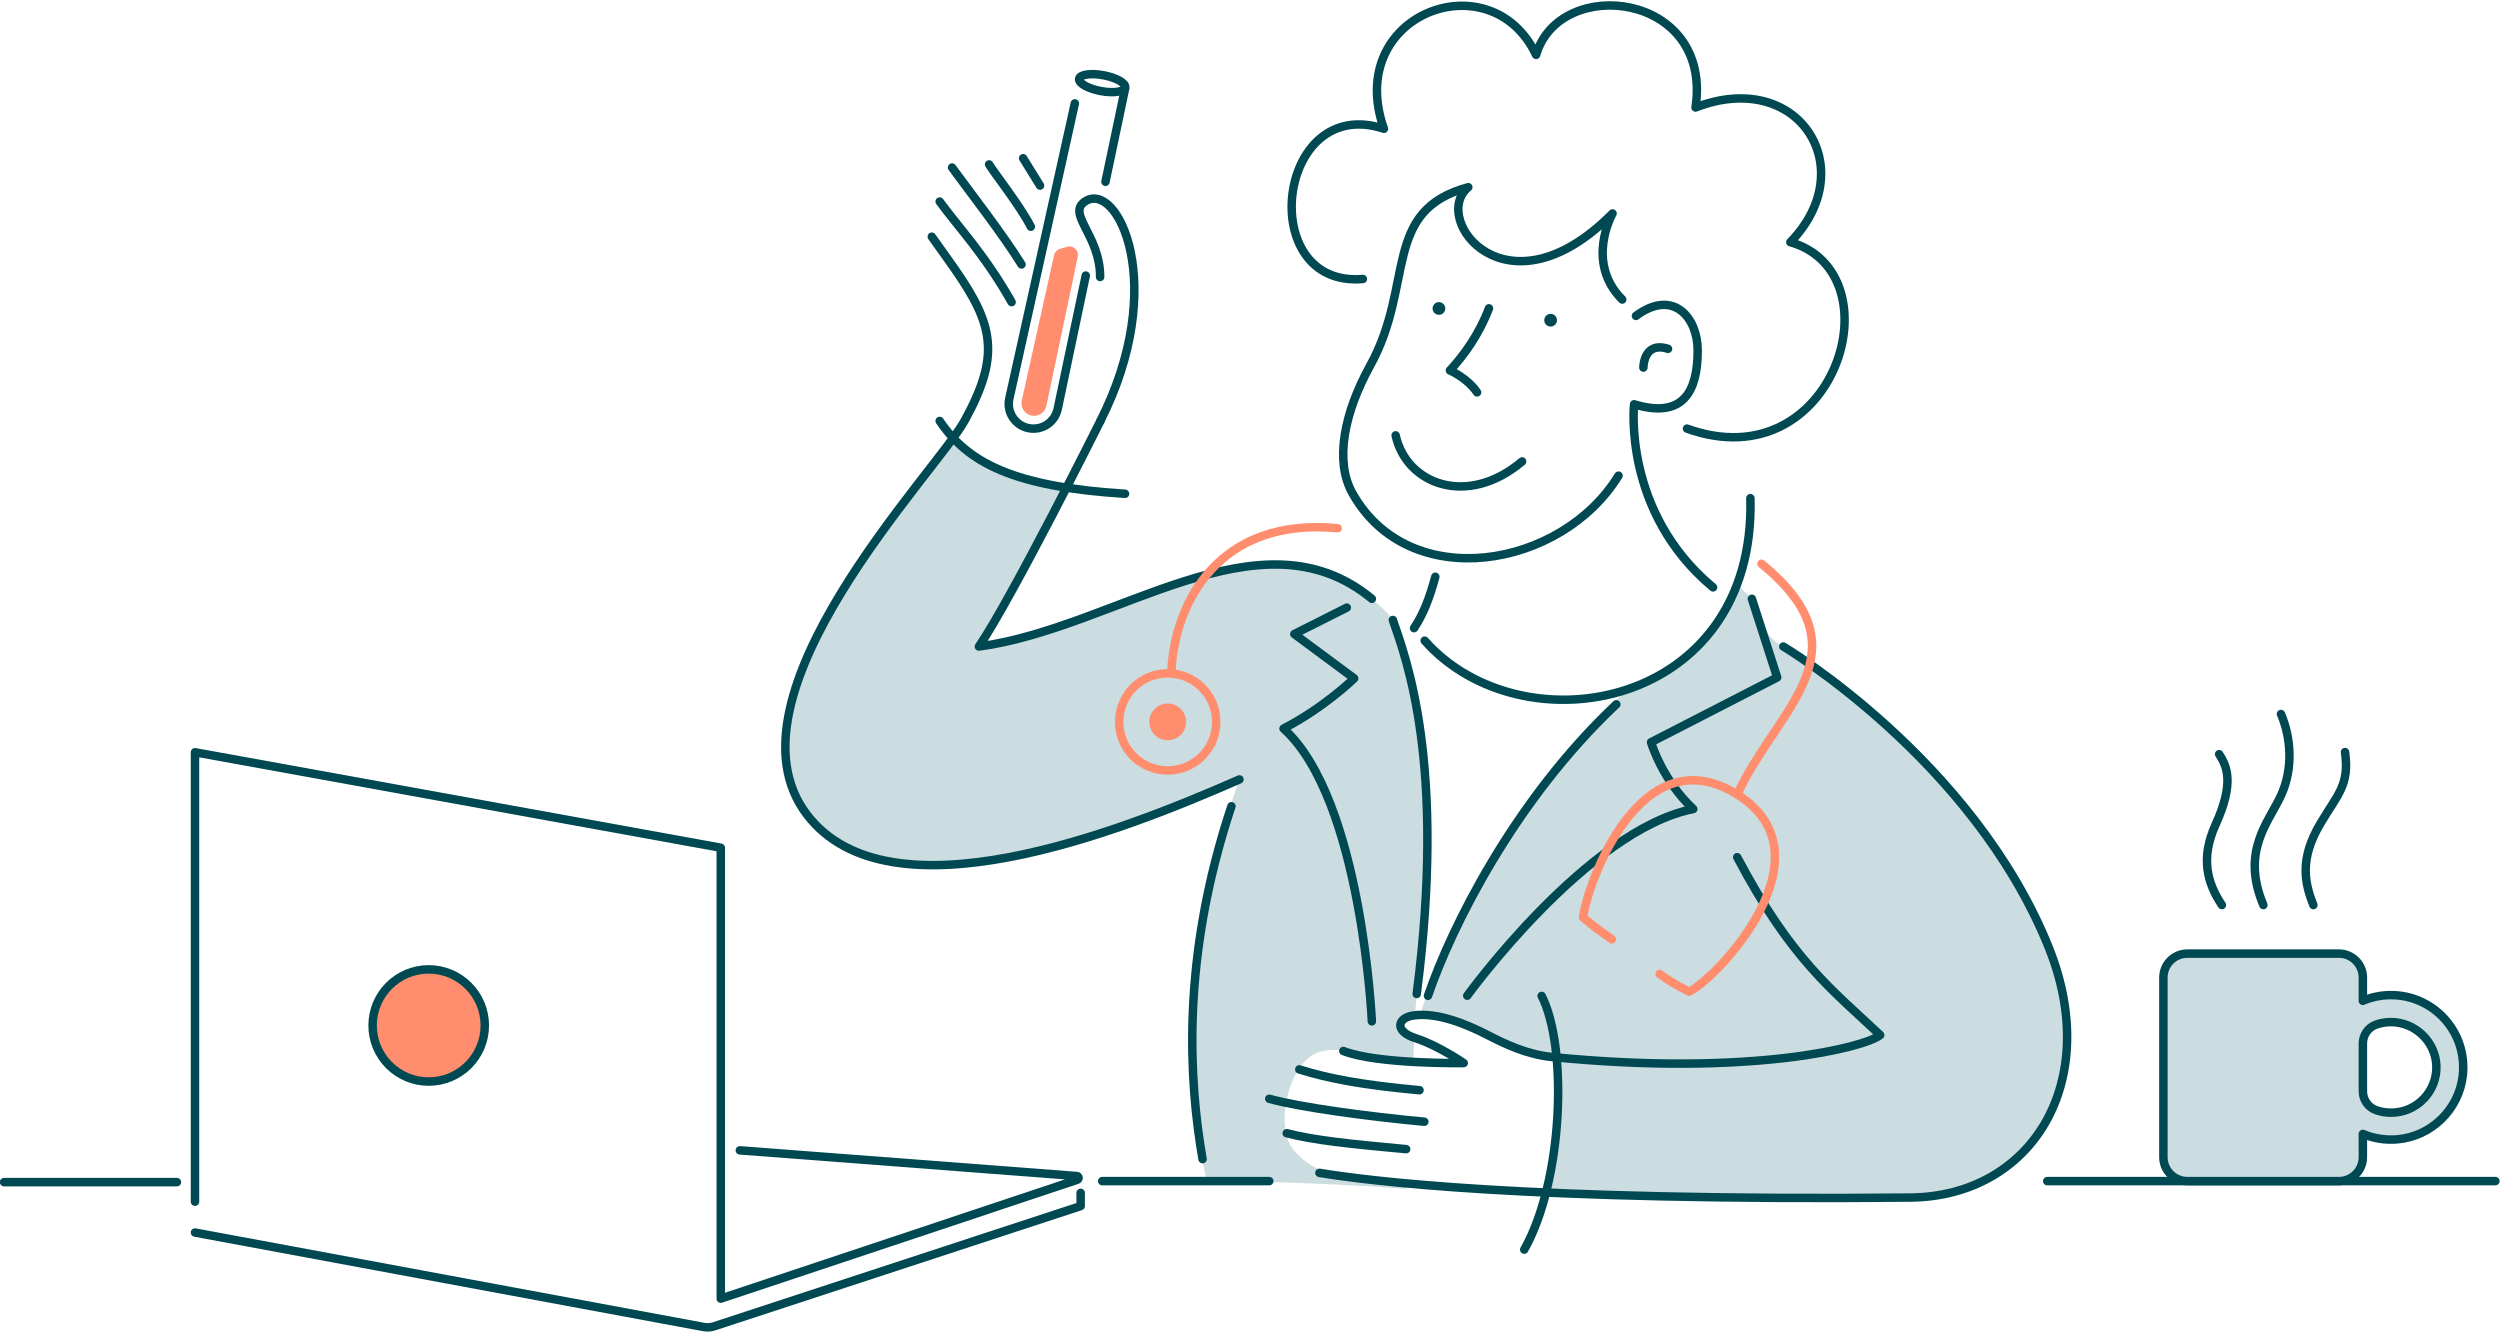 <?xml version="1.0" encoding="UTF-8"?>
<svg xmlns="http://www.w3.org/2000/svg" width="452" height="241" viewBox="0 0 452 241" fill="none">
  <g clip-path="url(#clip0_660_21323)">
    <path d="M77.509 195.547C83.11 195.547 87.651 191.006 87.651 185.405C87.651 179.804 83.11 175.264 77.509 175.264C71.908 175.264 67.367 179.804 67.367 185.405C67.367 191.006 71.908 195.547 77.509 195.547Z" fill="#FF8D6E"></path>
    <path d="M255.466 183.611C255.596 183.588 255.726 183.581 255.857 183.565C256.025 180.691 256.271 177.939 256.639 175.486C261.759 141.626 252.024 112.98 252.024 112.98C252.024 112.98 252.936 112.366 248.022 108.265C228.23 91.73 207.877 111.945 176.977 116.897C182.642 108.572 192.891 88.48 192.891 88.48C192.891 88.48 181.852 87.338 171.994 79.642C169.342 83.061 165.731 87.645 158.671 97.257C148.759 110.757 135.429 134.298 145.908 147.307C157.981 162.301 183.968 157.985 224.09 140.929C209.449 181.956 218.211 213.554 218.211 213.554C218.211 213.554 236.93 213.554 254.232 214.972C254.354 214.604 254.462 214.182 254.554 213.707C243.983 212.779 238.44 213.4 233.787 207.774C230.376 203.642 232.975 191.837 238.555 190.196C242.848 188.931 248.659 191.078 255.542 192.013C255.573 190.549 255.611 189.085 255.665 187.628C252.024 186.317 252.752 184.048 255.458 183.627L255.466 183.611Z" fill="#CBDDE0"></path>
    <path d="M314.086 105.614C314.086 105.614 315.098 106.626 316.746 108.274C318.003 112.168 319.598 115.641 322.441 116.906C331.847 122.801 343.07 132.988 358.202 149.316C371.41 168.289 375.795 182.999 373.288 191.784C370.981 199.856 368.719 205.912 362.671 210.78C355.458 216.583 343.009 216.774 343.116 216.368L279.422 215.809L281.66 206.311V191.225L274.953 190.106L272.162 188.986L262.105 183.958L257.076 183.398C256.164 182.218 267.302 157.158 274.953 147.638C283.998 136.384 288.505 129.294 294.646 124.51C307.585 119.688 311.832 111.41 314.094 105.622L314.086 105.614Z" fill="#CBDDE0"></path>
    <path d="M172.135 30.291C174.802 33.971 181.464 42.556 184.691 47.815" stroke="#004952" stroke-width="1.533" stroke-linecap="round" stroke-linejoin="round"></path>
    <path d="M169.895 36.438C172.991 40.746 178.058 46.012 182.896 54.62" stroke="#004952" stroke-width="1.533" stroke-linecap="round" stroke-linejoin="round"></path>
    <path d="M178.832 29.73C179.53 30.98 184.474 37.243 186.375 40.991" stroke="#004952" stroke-width="1.533" stroke-linecap="round" stroke-linejoin="round"></path>
    <path d="M203.409 89.277C183.126 87.997 174.931 83.612 169.895 76.107" stroke="#004952" stroke-width="1.533" stroke-linecap="round" stroke-linejoin="round"></path>
    <path d="M35.254 217.264V136.008L130.316 153.271V234.796L194.769 213.301C195.13 213.178 195.068 212.649 194.685 212.626L133.766 207.981" stroke="#004952" stroke-width="1.533" stroke-linecap="round" stroke-linejoin="round"></path>
    <path d="M35.254 222.844L127.227 239.923C127.855 240.038 128.507 240 129.12 239.793L195.383 218.061V215.669" stroke="#004952" stroke-width="1.533" stroke-linecap="round" stroke-linejoin="round"></path>
    <path d="M77.509 195.547C83.11 195.547 87.651 191.006 87.651 185.405C87.651 179.804 83.11 175.264 77.509 175.264C71.908 175.264 67.367 179.804 67.367 185.405C67.367 191.006 71.908 195.547 77.509 195.547Z" stroke="#004952" stroke-width="1.533" stroke-linecap="round" stroke-linejoin="round"></path>
    <path d="M31.984 213.729H0.738" stroke="#004952" stroke-width="1.533" stroke-linecap="round" stroke-linejoin="round"></path>
    <path d="M199.281 213.546H229.484" stroke="#004952" stroke-width="1.533" stroke-linecap="round" stroke-linejoin="round"></path>
    <path d="M370.141 213.546H451.159" stroke="#004952" stroke-width="1.533" stroke-linecap="round" stroke-linejoin="round"></path>
    <path d="M292.225 127.346C273.835 144.67 262.428 167.606 258.182 180.032" stroke="#004952" stroke-width="1.533" stroke-miterlimit="10" stroke-linecap="round"></path>
    <path d="M269.205 55.747C267.434 60.416 264.69 64.241 262.145 66.97C262.145 66.97 265.287 68.326 267.058 70.941" stroke="#004952" stroke-width="1.533" stroke-linecap="round" stroke-linejoin="round"></path>
    <path d="M293.298 54.154C286.544 47.408 291.55 38.593 291.55 38.593C272.386 57.903 258.557 39.566 265.464 33.848C249.772 38.11 255.843 51.402 247.717 66.12C243.041 74.591 241.255 83.337 244.506 89.148C254.77 107.523 282.313 102.808 292.631 85.997" stroke="#004952" stroke-width="1.533" stroke-linecap="round" stroke-linejoin="round"></path>
    <path d="M295.78 57.112C302.534 52.098 306.942 57.434 306.942 63.352C306.942 70.542 304.496 75.839 295.443 73.095C295.443 73.095 293.304 92.535 309.716 106.195" stroke="#004952" stroke-width="1.533" stroke-linecap="round" stroke-linejoin="round"></path>
    <path d="M301.579 63.069C297.117 61.651 297.125 66.458 297.125 66.458" stroke="#004952" stroke-width="1.533" stroke-linecap="round" stroke-linejoin="round"></path>
    <path d="M246.406 50.443C226.82 52.099 230.784 16.867 250.216 23.284C242.872 2.533 269.557 -7.387 277.728 9.922C281.944 -4.551 309.679 -1.484 306.551 19.435C325.202 12.207 336.708 30.436 323.692 43.782C343.255 49.385 331.787 87.116 305.011 77.495" stroke="#004952" stroke-width="1.533" stroke-linecap="round" stroke-linejoin="round"></path>
    <path d="M280.349 59.045C280.984 59.045 281.499 58.53 281.499 57.895C281.499 57.26 280.984 56.745 280.349 56.745C279.714 56.745 279.199 57.26 279.199 57.895C279.199 58.53 279.714 59.045 280.349 59.045Z" fill="#004952"></path>
    <path d="M260.158 56.921C260.793 56.921 261.308 56.406 261.308 55.771C261.308 55.136 260.793 54.621 260.158 54.621C259.523 54.621 259.008 55.136 259.008 55.771C259.008 56.406 259.523 56.921 260.158 56.921Z" fill="#004952"></path>
    <path d="M252.332 78.715C254.271 87.561 265.279 91.8 275.199 83.429" stroke="#004952" stroke-width="1.533" stroke-linecap="round" stroke-linejoin="round"></path>
    <path d="M259.504 104.279C258.439 108.265 257.251 111.186 255.656 113.57" stroke="#004952" stroke-width="1.533" stroke-linecap="round" stroke-linejoin="round"></path>
    <path d="M257.582 115.831C275.198 135.746 317.528 128.18 316.47 90.074" stroke="#004952" stroke-width="1.533" stroke-linecap="round" stroke-linejoin="round"></path>
    <path d="M196.304 49.822L191.229 73.946C190.723 76.36 188.354 77.909 185.932 77.403C183.517 76.897 181.969 74.528 182.475 72.106L185.02 60.646L187.089 51.332L194.334 18.691" stroke="#004952" stroke-width="1.533" stroke-miterlimit="10" stroke-linecap="round"></path>
    <path d="M203.411 16.038L199.869 32.864" stroke="#004952" stroke-width="1.533" stroke-miterlimit="10" stroke-linecap="round"></path>
    <path d="M194.862 46.411L189.189 73.379C188.928 74.605 187.725 75.395 186.491 75.134C185.264 74.874 184.475 73.67 184.735 72.436L190.577 46.135C190.699 45.591 191.105 45.154 191.642 44.993L192.93 44.617C194.041 44.295 195.099 45.269 194.862 46.403V46.411Z" fill="#FF8D6E"></path>
    <path d="M203.434 15.82C203.582 15.034 201.838 14.044 199.537 13.61C197.237 13.175 195.252 13.46 195.103 14.246C194.954 15.033 196.699 16.022 198.999 16.457C201.3 16.892 203.285 16.607 203.434 15.82Z" stroke="#004952" stroke-width="1.533" stroke-miterlimit="10" stroke-linecap="round"></path>
    <path d="M314.087 154.979C323.907 173.599 331.366 179.05 339.936 187.137C337.36 189.299 316.602 194.695 280.55 191.1C276.096 190.656 272.041 188.732 269.013 187.16C265.058 185.113 259.715 182.952 255.468 183.611C252.67 184.04 251.972 186.447 256.012 187.735C260.006 189.008 264.644 192.204 264.644 192.204C264.644 192.204 249.067 192.449 242.873 190.019" stroke="#004952" stroke-width="1.533" stroke-linecap="round" stroke-linejoin="round"></path>
    <path d="M238.555 212.052C247.033 213.447 275.35 217.18 345.384 216.521C367.346 216.314 380.247 195.616 370.366 171.178C356.645 137.242 322.425 116.89 322.425 116.89" stroke="#004952" stroke-width="1.533" stroke-linecap="round" stroke-linejoin="round"></path>
    <path d="M229.48 198.66C234.908 200.186 247.51 201.887 257.522 202.807" stroke="#004952" stroke-width="1.533" stroke-linecap="round" stroke-linejoin="round"></path>
    <path d="M232.639 204.884C237.583 206.164 244.222 206.846 254.233 207.766" stroke="#004952" stroke-width="1.533" stroke-linecap="round" stroke-linejoin="round"></path>
    <path d="M234.914 193.347C240.303 195.048 246.627 196.198 256.646 197.111" stroke="#004952" stroke-width="1.533" stroke-linecap="round" stroke-linejoin="round"></path>
    <path d="M275.582 225.926C282.665 213.355 283.462 189.346 278.733 180.062" stroke="#004952" stroke-width="1.533" stroke-linecap="round" stroke-linejoin="round"></path>
    <path d="M251.826 112.09C254.111 118.774 261.562 137.87 256.142 179.709" stroke="#004952" stroke-width="1.533" stroke-linecap="round" stroke-linejoin="round"></path>
    <path d="M217.422 209.567C215.03 195.761 213.413 173.493 222.643 145.773" stroke="#004952" stroke-width="1.533" stroke-linecap="round" stroke-linejoin="round"></path>
    <path d="M248.032 108.265C227.764 91.538 201.762 113.577 176.986 116.897C183.012 108.027 198.956 76.107 198.956 76.107" stroke="#004952" stroke-width="1.533" stroke-linecap="round" stroke-linejoin="round"></path>
    <path d="M188.039 33.556L184.98 28.611" stroke="#004952" stroke-width="1.533" stroke-linecap="round" stroke-linejoin="round"></path>
    <path d="M168.468 42.793L171.565 47.139L172.684 48.726C179.598 58.699 180.925 64.28 174.363 76.131C169.257 85.353 129.572 125.897 145.908 147.299C160.756 166.747 202.35 150.481 224.09 140.922" stroke="#004952" stroke-width="1.533" stroke-linecap="round" stroke-linejoin="round"></path>
    <path d="M198.947 76.108C211.373 51.57 202.059 32.452 196.156 36.438C192.807 38.699 198.931 42.532 198.901 50.083" stroke="#004952" stroke-width="1.533" stroke-linecap="round" stroke-linejoin="round"></path>
    <path d="M316.739 108.265L321.316 122.477L298.502 134.198C298.502 134.198 300.534 141.074 306.145 146.271C287.004 150.027 265.279 180.023 265.279 180.023" stroke="#004952" stroke-width="1.533" stroke-linecap="round" stroke-linejoin="round"></path>
    <path d="M243.502 109.852L234.012 114.635L244.836 122.653C244.836 122.653 239.5 127.881 232.064 131.729C246.223 144.477 248.032 184.661 248.032 184.661" stroke="#004952" stroke-width="1.533" stroke-linecap="round" stroke-linejoin="round"></path>
    <path d="M241.854 95.501C220.344 93.447 212.487 108.947 211.805 121.028" stroke="#FF8D6E" stroke-width="1.533" stroke-linecap="round" stroke-linejoin="round"></path>
    <path d="M314.088 143.642C321.324 127.951 337.982 117.863 318.473 101.926" stroke="#FF8D6E" stroke-width="1.533" stroke-linecap="round" stroke-linejoin="round"></path>
    <path d="M291.405 169.822C289.764 168.626 288.254 167.63 286.23 165.889C286.913 159.91 296.571 132.689 314.088 143.644C331.604 154.598 310.439 176.89 305.387 179.297C302.827 177.955 301.447 177.158 300.059 176.092" stroke="#FF8D6E" stroke-width="1.533" stroke-linecap="round" stroke-linejoin="round"></path>
    <path d="M211.121 139.296C215.969 139.296 219.898 135.366 219.898 130.518C219.898 125.671 215.969 121.741 211.121 121.741C206.273 121.741 202.344 125.671 202.344 130.518C202.344 135.366 206.273 139.296 211.121 139.296Z" stroke="#FF8D6E" stroke-width="1.533" stroke-linecap="round" stroke-linejoin="round"></path>
    <path d="M211.122 133.845C212.959 133.845 214.449 132.356 214.449 130.518C214.449 128.681 212.959 127.191 211.122 127.191C209.284 127.191 207.795 128.681 207.795 130.518C207.795 132.356 209.284 133.845 211.122 133.845Z" fill="#FF8D6E"></path>
    <path d="M432.308 179.924C430.498 179.924 428.781 180.292 427.217 180.952V176.743C427.217 174.352 425.278 172.412 422.886 172.412H395.481C393.09 172.412 391.15 174.352 391.15 176.743V209.215C391.15 211.607 393.09 213.546 395.481 213.546H422.886C425.278 213.546 427.217 211.607 427.217 209.223V205.014C429.103 205.812 431.211 206.179 433.427 205.996C439.567 205.482 444.603 200.591 445.278 194.466C446.144 186.586 440.004 179.917 432.3 179.917L432.308 179.924ZM432.308 201.174C431.365 201.174 430.46 201.013 429.609 200.722C428.168 200.216 427.21 198.843 427.21 197.318V188.656C427.21 187.13 428.16 185.75 429.601 185.252C430.445 184.961 431.349 184.8 432.292 184.8C436.639 184.8 440.326 188.326 440.494 192.665C440.678 197.333 436.938 201.181 432.308 201.181V201.174Z" fill="#CBDDE0"></path>
    <path d="M427.208 180.951V176.742C427.208 174.351 425.268 172.411 422.877 172.411H395.472C393.08 172.411 391.141 174.351 391.141 176.742V209.214C391.141 211.606 393.08 213.545 395.472 213.545H422.877C425.268 213.545 427.208 211.606 427.208 209.222V205.013C429.093 205.811 431.202 206.179 433.417 205.995C439.557 205.481 444.594 200.59 445.268 194.465C446.142 186.585 439.994 179.916 432.29 179.916C430.481 179.916 428.764 180.284 427.2 180.943L427.208 180.951Z" stroke="#004952" stroke-width="1.533" stroke-linecap="round" stroke-linejoin="round"></path>
    <path d="M429.601 185.244C430.444 184.953 431.348 184.792 432.291 184.792C436.638 184.792 440.325 188.318 440.494 192.657C440.67 197.325 436.937 201.174 432.307 201.174C431.364 201.174 430.459 201.013 429.608 200.721C428.167 200.215 427.209 198.843 427.209 197.318V188.656C427.209 187.13 428.16 185.75 429.601 185.252V185.244Z" stroke="#004952" stroke-width="1.533" stroke-linecap="round" stroke-linejoin="round"></path>
    <path d="M409.217 163.634C405.131 153.891 410.122 148.763 412.398 143.834C414.667 138.905 414.215 133.355 412.398 129.093" stroke="#004952" stroke-width="1.533" stroke-linecap="round" stroke-linejoin="round"></path>
    <path d="M401.721 163.635C399.069 159.664 397.804 155.187 400.586 149.07C403.99 141.581 402.656 138.553 401.223 136.353" stroke="#004952" stroke-width="1.533" stroke-linecap="round" stroke-linejoin="round"></path>
    <path d="M418.256 163.634C416.746 159.817 415.65 155.424 419.513 148.916C422.71 143.527 424.81 141.956 423.975 135.977" stroke="#004952" stroke-width="1.533" stroke-linecap="round" stroke-linejoin="round"></path>
  </g>
  <defs>
    <clipPath id="clip0_660_21323">
      <rect width="452" height="240.565" fill="white" transform="translate(0 0.217)"></rect>
    </clipPath>
  </defs>
</svg>
